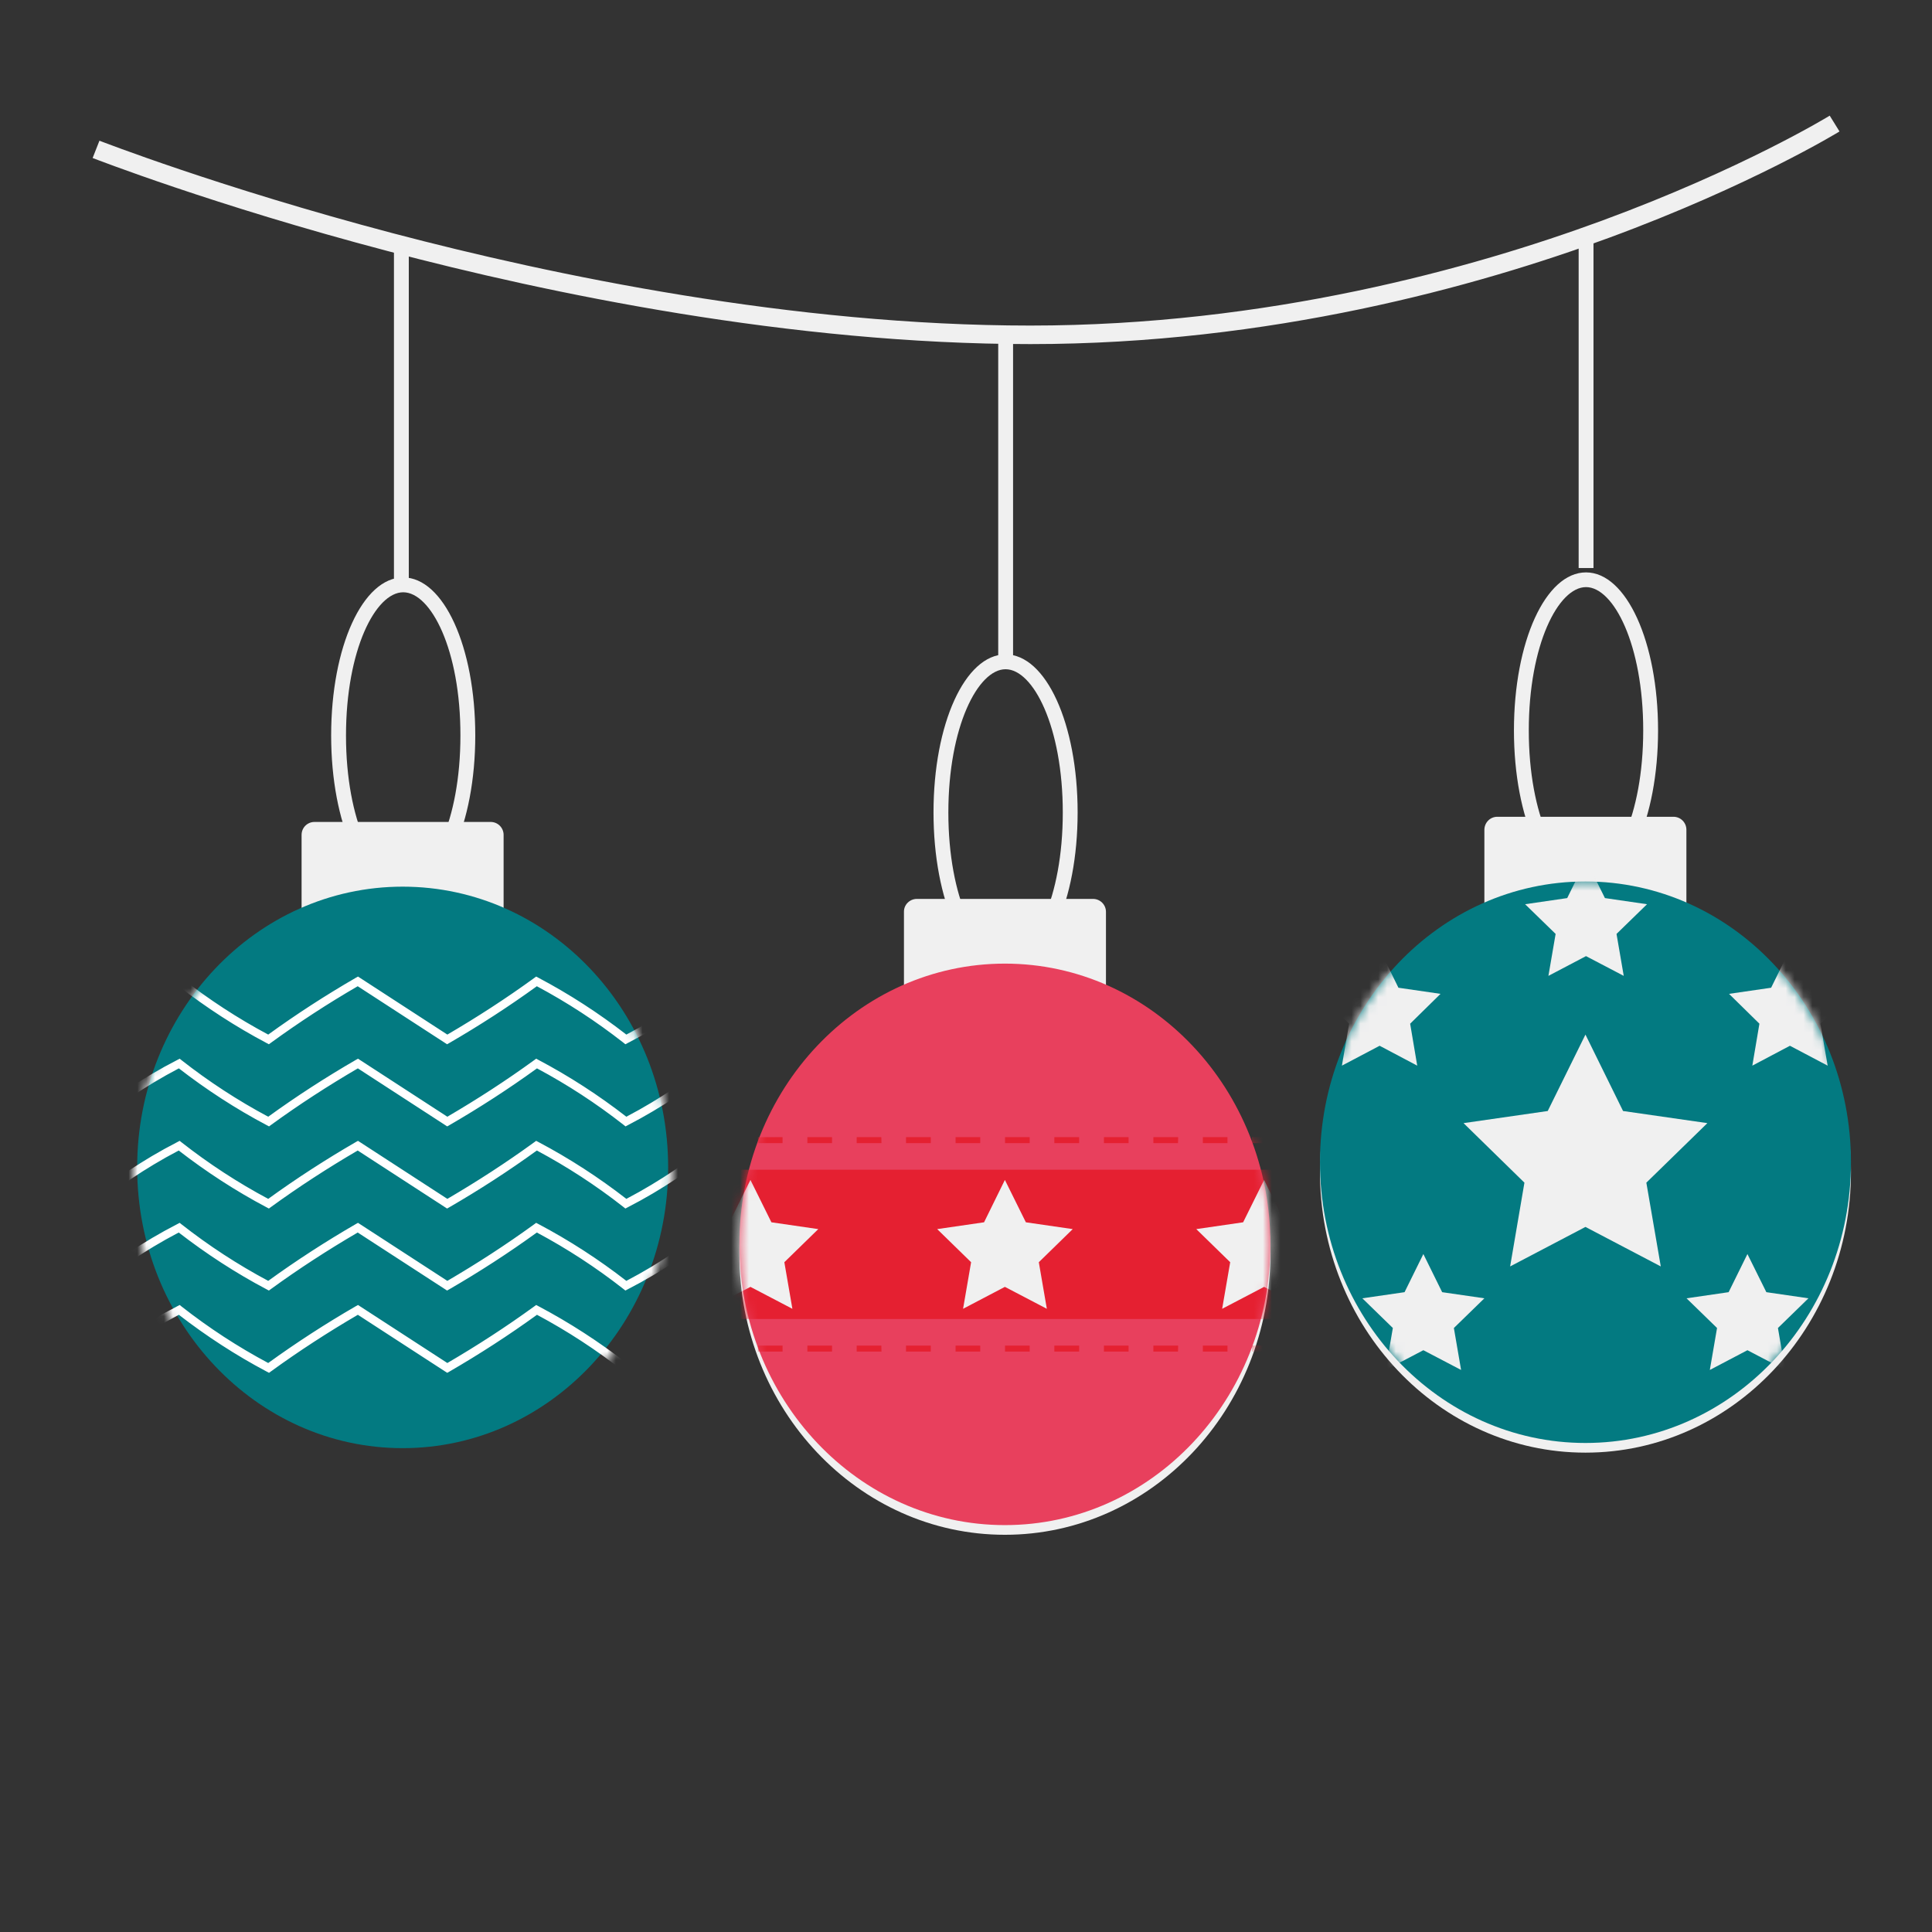 <svg xmlns="http://www.w3.org/2000/svg" width="218" height="218" viewBox="0 0 218 218" fill="none"><rect x="0" y="0" width="218" height="218" fill="#333333" stroke="none"/><path d="M45.497 100.831C40.932 100.831 37.366 92.992 37.366 82.986C37.366 72.979 40.932 65.156 45.497 65.156C50.062 65.156 53.628 72.995 53.628 82.986C53.628 92.976 50.062 100.831 45.497 100.831ZM45.497 66.831C42.377 66.831 39.041 73.333 39.041 83.001C39.041 92.669 42.377 99.171 45.497 99.171C48.617 99.171 51.952 92.669 51.952 83.001C51.968 73.317 48.617 66.831 45.497 66.831Z" fill="#F0F0F0"></path><path d="M35.49 92.746H55.364C56.179 92.746 56.825 93.406 56.825 94.206V114.08C56.825 114.895 56.164 115.54 55.364 115.54H35.49C34.676 115.54 34.03 114.879 34.03 114.08V94.206C34.03 93.391 34.676 92.746 35.49 92.746Z" fill="#F0F0F0"></path><path d="M45.435 163.404C61.98 163.404 75.392 149.221 75.392 131.726C75.392 114.23 61.98 100.047 45.435 100.047C28.89 100.047 15.478 114.23 15.478 131.726C15.478 149.221 28.89 163.404 45.435 163.404Z" fill="#037A81"></path><mask id="mask0_227_991" style="mask-type:luminance" maskUnits="userSpaceOnUse" x="15" y="100" width="61" height="65"><path d="M45.435 164.71C62.235 164.71 75.853 150.307 75.853 132.54C75.853 114.772 62.235 100.369 45.435 100.369C28.636 100.369 15.017 114.772 15.017 132.54C15.017 150.307 28.636 164.71 45.435 164.71Z" fill="white"></path></mask><g mask="url(#mask0_227_991)"><path d="M10.175 117.831L9.914 117.692C7.193 116.232 5.011 114.695 2.89 113.219C1.891 112.528 0.861 111.805 -0.2 111.114L0.307 110.345C1.383 111.052 2.413 111.759 3.412 112.466C5.441 113.88 7.547 115.341 10.098 116.739C12.88 114.618 16.001 112.389 20.012 110.33L20.274 110.191L20.504 110.376C23.563 112.774 26.837 114.91 30.265 116.739C33.446 114.434 36.751 112.297 40.148 110.33L40.394 110.191L50.477 116.739C53.843 114.772 57.117 112.651 60.268 110.36L60.498 110.191L60.76 110.33C64.249 112.174 67.569 114.326 70.674 116.739C74.609 114.68 77.683 112.466 80.434 110.376L80.664 110.191L80.926 110.33C83.646 111.79 85.829 113.327 87.95 114.803C88.949 115.494 89.979 116.217 91.04 116.908L90.532 117.677C89.456 116.97 88.427 116.263 87.427 115.556C85.399 114.142 83.293 112.681 80.741 111.283C77.959 113.404 74.839 115.633 70.827 117.692L70.566 117.831L70.335 117.646C67.277 115.248 64.003 113.112 60.575 111.283C57.394 113.588 54.089 115.725 50.692 117.692L50.446 117.831L40.363 111.283C36.997 113.235 33.723 115.371 30.572 117.661L30.341 117.831L30.08 117.692C26.591 115.848 23.286 113.696 20.166 111.283C16.231 113.342 13.157 115.556 10.421 117.646L10.175 117.831Z" fill="white"></path><path d="M10.175 127.099L9.914 126.96C7.193 125.485 5.011 123.963 2.89 122.487C1.891 121.796 0.861 121.073 -0.2 120.382L0.307 119.613C1.383 120.32 2.413 121.027 3.412 121.734C5.441 123.148 7.547 124.609 10.098 126.007C12.88 123.886 16.001 121.657 20.012 119.598L20.274 119.459L20.504 119.644C23.563 122.042 26.837 124.178 30.265 126.007C33.446 123.702 36.751 121.565 40.148 119.598L40.394 119.459L50.477 126.007C53.843 124.04 57.117 121.919 60.268 119.629L60.498 119.459L60.76 119.598C64.249 121.442 67.569 123.594 70.674 126.007C74.609 123.948 77.683 121.734 80.434 119.644L80.664 119.459L80.926 119.598C83.646 121.073 85.844 122.595 87.965 124.071C88.965 124.762 89.994 125.485 91.055 126.176L90.548 126.945C89.472 126.253 88.442 125.531 87.443 124.824C85.414 123.41 83.308 121.949 80.757 120.551C77.99 122.657 74.854 124.885 70.843 126.96L70.581 127.099L70.351 126.914C67.292 124.516 64.018 122.38 60.591 120.551C57.409 122.856 54.104 124.993 50.707 126.96L50.461 127.099L40.378 120.551C37.012 122.518 33.738 124.639 30.587 126.93L30.357 127.099L30.096 126.96C26.606 125.116 23.302 122.964 20.181 120.551C16.247 122.61 13.172 124.824 10.437 126.914L10.175 127.099Z" fill="white"></path><path d="M10.175 136.367L9.914 136.229C7.193 134.753 5.011 133.232 2.89 131.756C1.891 131.064 0.861 130.342 -0.2 129.65L0.307 128.882C1.383 129.589 2.413 130.296 3.412 131.003C5.441 132.417 7.547 133.877 10.098 135.276C12.88 133.155 16.001 130.926 20.012 128.866L20.274 128.728L20.504 128.912C23.563 131.31 26.837 133.447 30.265 135.276C33.446 132.97 36.751 130.834 40.148 128.866L40.394 128.728L50.477 135.276C53.843 133.308 57.117 131.187 60.268 128.897L60.498 128.728L60.76 128.866C64.249 130.711 67.569 132.863 70.674 135.276C74.609 133.216 77.683 131.003 80.434 128.912L80.664 128.728L80.926 128.866C83.646 130.327 85.829 131.864 87.95 133.339C88.949 134.031 89.979 134.753 91.04 135.445L90.532 136.213C89.456 135.506 88.427 134.799 87.427 134.092C85.399 132.678 83.293 131.218 80.741 129.819C77.959 131.94 74.839 134.169 70.827 136.229L70.566 136.367L70.335 136.183C67.277 133.785 64.003 131.648 60.575 129.819C57.394 132.125 54.089 134.261 50.692 136.229L50.446 136.367L40.363 129.819C36.997 131.787 33.723 133.908 30.572 136.198L30.341 136.367L30.08 136.229C26.591 134.384 23.286 132.233 20.166 129.819C16.231 131.879 13.157 134.092 10.421 136.183L10.175 136.367Z" fill="white"></path><path d="M10.175 145.62L9.914 145.482C7.193 144.022 5.011 142.485 2.89 141.009C1.891 140.317 0.861 139.595 -0.2 138.903L0.307 138.135C1.383 138.842 2.413 139.549 3.412 140.256C5.441 141.67 7.547 143.13 10.098 144.529C12.88 142.408 16.001 140.179 20.012 138.119L20.274 137.981L20.504 138.165C23.563 140.563 26.837 142.7 30.265 144.529C33.446 142.223 36.751 140.087 40.148 138.119L40.394 137.981L50.477 144.529C53.843 142.561 57.117 140.44 60.268 138.15L60.498 137.981L60.76 138.119C64.249 139.964 67.569 142.116 70.674 144.529C74.609 142.469 77.683 140.256 80.434 138.165L80.664 137.981L80.926 138.119C83.646 139.579 85.829 141.117 87.95 142.592C88.949 143.284 89.979 144.006 91.04 144.698L90.532 145.466C89.456 144.775 88.427 144.052 87.427 143.345C85.399 141.931 83.293 140.471 80.741 139.072C77.959 141.193 74.839 143.422 70.827 145.482L70.566 145.62L70.335 145.436C67.277 143.038 64.003 140.901 60.575 139.072C57.394 141.378 54.089 143.514 50.692 145.482L50.446 145.62L40.363 139.072C36.997 141.04 33.723 143.161 30.572 145.451L30.341 145.62L30.08 145.482C26.591 143.637 23.286 141.485 20.166 139.072C16.231 141.132 13.157 143.345 10.421 145.436L10.175 145.62Z" fill="white"></path><path d="M10.175 154.889L9.914 154.75C7.193 153.29 5.011 151.753 2.89 150.278C1.891 149.586 0.861 148.863 -0.2 148.172L0.307 147.403C1.383 148.11 2.413 148.817 3.412 149.524C5.441 150.938 7.547 152.399 10.098 153.797C12.88 151.676 16.001 149.447 20.012 147.388L20.274 147.25L20.504 147.434C23.563 149.832 26.837 151.968 30.265 153.797C33.446 151.492 36.751 149.355 40.148 147.388L40.394 147.25L50.477 153.797C53.843 151.83 57.117 149.709 60.268 147.419L60.498 147.25L60.76 147.388C64.249 149.232 67.569 151.384 70.689 153.797C74.624 151.738 77.698 149.524 80.449 147.434L80.68 147.25L80.941 147.388C83.662 148.848 85.844 150.385 87.965 151.861C88.965 152.552 89.994 153.275 91.055 153.966L90.548 154.75C89.472 154.043 88.442 153.336 87.443 152.629C85.414 151.215 83.308 149.755 80.757 148.356C77.975 150.477 74.854 152.706 70.843 154.766L70.581 154.904L70.351 154.72C67.292 152.322 64.018 150.185 60.591 148.356C57.409 150.662 54.104 152.798 50.707 154.766L50.461 154.904L40.378 148.356C37.012 150.324 33.738 152.445 30.587 154.735L30.357 154.904L30.096 154.766C26.606 152.921 23.302 150.769 20.181 148.356C16.247 150.416 13.172 152.629 10.437 154.72L10.175 154.889Z" fill="white"></path></g><path d="M113.388 173.18C129.933 173.18 143.345 158.997 143.345 141.501C143.345 124.005 129.933 109.822 113.388 109.822C96.843 109.822 83.431 124.005 83.431 141.501C83.431 158.997 96.843 173.18 113.388 173.18Z" fill="#F0F0F0"></path><path d="M113.465 109.515C108.9 109.515 105.334 101.676 105.334 91.67C105.334 81.663 108.9 73.84 113.465 73.84C118.03 73.84 121.596 81.679 121.596 91.67C121.596 101.66 118.03 109.515 113.465 109.515ZM113.465 75.515C110.345 75.515 107.009 82.017 107.009 91.685C107.009 101.353 110.345 107.855 113.465 107.855C116.585 107.855 119.921 101.353 119.921 91.685C119.921 82.017 116.585 75.515 113.465 75.515Z" fill="#F0F0F0"></path><path d="M103.459 101.43H123.333C124.148 101.43 124.793 102.091 124.793 102.89V122.764C124.793 123.579 124.132 124.225 123.333 124.225H103.459C102.644 124.225 101.999 123.564 101.999 122.764V102.89C101.983 102.091 102.644 101.43 103.459 101.43Z" fill="#F0F0F0"></path><path d="M113.388 172.088C129.933 172.088 143.345 157.905 143.345 140.41C143.345 122.914 129.933 108.731 113.388 108.731C96.843 108.731 83.431 122.914 83.431 140.41C83.431 157.905 96.843 172.088 113.388 172.088Z" fill="#E8405D"></path><mask id="mask1_227_991" style="mask-type:luminance" maskUnits="userSpaceOnUse" x="83" y="108" width="61" height="65"><path d="M113.388 172.088C129.933 172.088 143.345 157.905 143.345 140.41C143.345 122.914 129.933 108.731 113.388 108.731C96.843 108.731 83.431 122.914 83.431 140.41C83.431 157.905 96.843 172.088 113.388 172.088Z" fill="white"></path></mask><g mask="url(#mask1_227_991)"><path d="M148.648 131.986H79.588V148.832H148.648V131.986Z" fill="#E52031"></path><path d="M142.638 145.205L137.904 147.68L138.811 142.423L134.984 138.688L140.271 137.919L142.638 133.139L144.99 137.919L150.277 138.688L146.45 142.423L147.357 147.68L142.638 145.205Z" fill="#F0F0F0"></path><path d="M84.676 145.205L79.942 147.68L80.849 142.423L77.022 138.688L82.309 137.919L84.676 133.139L87.043 137.919L92.331 138.688L88.503 142.423L89.41 147.68L84.676 145.205Z" fill="#F0F0F0"></path><path d="M144.083 128.989H141.286V128.313H144.083V128.989ZM138.504 128.989H135.722V128.313H138.504V128.989ZM132.924 128.989H130.142V128.313H132.94L132.924 128.989ZM127.345 128.989H124.563V128.313H127.345V128.989ZM121.765 128.989H118.968V128.313H121.765V128.989ZM116.186 128.989H113.404V128.313H116.186V128.989ZM110.606 128.989H107.824V128.313H110.606V128.989ZM105.027 128.989H102.229V128.313H105.027V128.989ZM99.463 128.989H96.665V128.313H99.447L99.463 128.989ZM93.883 128.989H91.101V128.313H93.883V128.989ZM88.303 128.989H85.522V128.313H88.303V128.989Z" fill="#E52031"></path><path d="M144.083 152.506H141.286V151.83H144.083V152.506ZM138.504 152.506H135.722V151.83H138.504V152.506ZM132.924 152.506H130.142V151.83H132.94L132.924 152.506ZM127.345 152.506H124.563V151.83H127.345V152.506ZM121.765 152.506H118.968V151.83H121.765V152.506ZM116.186 152.506H113.404V151.83H116.186V152.506ZM110.606 152.506H107.824V151.83H110.606V152.506ZM105.027 152.506H102.229V151.83H105.027V152.506ZM99.463 152.506H96.665V151.83H99.447L99.463 152.506ZM93.883 152.506H91.101V151.83H93.883V152.506ZM88.303 152.506H85.522V151.83H88.303V152.506Z" fill="#E52031"></path></g><path d="M113.388 145.205L108.67 147.68L109.576 142.423L105.749 138.688L111.037 137.919L113.388 133.139L115.755 137.919L121.043 138.688L117.216 142.423L118.122 147.68L113.388 145.205Z" fill="#F0F0F0"></path><path d="M178.897 163.911C195.442 163.911 208.855 149.728 208.855 132.233C208.855 114.737 195.442 100.554 178.897 100.554C162.353 100.554 148.94 114.737 148.94 132.233C148.94 149.728 162.353 163.911 178.897 163.911Z" fill="#F0F0F0"></path><path d="M178.959 100.262C174.409 100.262 170.828 92.423 170.828 82.417C170.828 72.41 174.394 64.587 178.959 64.587C183.509 64.587 187.09 72.426 187.09 82.417C187.09 92.407 183.524 100.262 178.959 100.262ZM178.959 66.247C175.839 66.247 172.503 72.749 172.503 82.417C172.503 92.085 175.839 98.587 178.959 98.587C182.079 98.587 185.415 92.085 185.415 82.417C185.415 72.749 182.079 66.247 178.959 66.247Z" fill="#F0F0F0"></path><path d="M168.953 92.162H188.827C189.641 92.162 190.287 92.823 190.287 93.622V113.496C190.287 114.311 189.626 114.956 188.827 114.956H168.953C168.138 114.956 167.492 114.295 167.492 113.496V93.637C167.492 92.823 168.138 92.162 168.953 92.162Z" fill="#F0F0F0"></path><path d="M178.897 162.82C195.442 162.82 208.855 148.637 208.855 131.141C208.855 113.645 195.442 99.462 178.897 99.462C162.353 99.462 148.94 113.645 148.94 131.141C148.94 148.637 162.353 162.82 178.897 162.82Z" fill="#037A81"></path><mask id="mask2_227_991" style="mask-type:luminance" maskUnits="userSpaceOnUse" x="148" y="99" width="61" height="64"><path d="M178.897 162.82C195.442 162.82 208.855 148.637 208.855 131.141C208.855 113.645 195.442 99.462 178.897 99.462C162.353 99.462 148.94 113.645 148.94 131.141C148.94 148.637 162.353 162.82 178.897 162.82Z" fill="white"></path></mask><g mask="url(#mask2_227_991)"><path d="M155.673 118L151.415 120.244L152.23 115.51L148.787 112.143L153.536 111.452L155.673 107.148L157.794 111.452L162.543 112.143L159.116 115.51L159.915 120.244L155.673 118Z" fill="#F0F0F0"></path><path d="M201.969 118L197.726 120.244L198.526 115.51L195.098 112.143L199.847 111.452L201.969 107.148L204.105 111.452L208.855 112.143L205.412 115.51L206.226 120.244L201.969 118Z" fill="#F0F0F0"></path><path d="M178.959 107.885L174.717 110.114L175.531 105.38L172.088 102.029L176.838 101.337L178.959 97.034L181.095 101.337L185.845 102.029L182.402 105.38L183.217 110.114L178.959 107.885Z" fill="#F0F0F0"></path><path d="M160.607 152.353L156.349 154.581L157.164 149.847L153.721 146.496L158.485 145.805L160.607 141.501L162.728 145.805L167.493 146.496L164.05 149.847L164.864 154.581L160.607 152.353Z" fill="#F0F0F0"></path><path d="M197.173 152.353L192.931 154.581L193.745 149.847L190.302 146.496L195.052 145.805L197.173 141.501L199.309 145.805L204.059 146.496L200.616 149.847L201.431 154.581L197.173 152.353Z" fill="#F0F0F0"></path><path d="M178.897 138.442L170.398 142.899L172.011 133.447L165.141 126.73L174.64 125.362L178.897 116.739L183.14 125.362L192.654 126.73L185.768 133.447L187.397 142.899L178.897 138.442Z" fill="#F0F0F0"></path></g><path d="M114.311 37.105H112.635V74.685H114.311V37.105Z" fill="#F0F0F0"></path><path d="M46.127 28.42H44.452V66.001H46.127V28.42Z" fill="#F0F0F0"></path><path d="M179.804 26.514H178.129V64.095H179.804V26.514Z" fill="#F0F0F0"></path><path d="M116.263 38.826C89.241 38.826 61.912 33.123 43.744 28.328C24.07 23.148 10.59 17.876 10.452 17.829L11.22 15.877C11.359 15.924 24.747 21.15 44.313 26.314C62.358 31.064 89.472 36.735 116.263 36.735C142.992 36.735 166.094 30.295 180.757 24.9C196.666 19.044 206.364 13.111 206.457 13.049L207.563 14.832C207.471 14.894 197.619 20.919 181.541 26.837C166.693 32.309 143.33 38.826 116.263 38.826Z" fill="#F0F0F0"></path></svg>